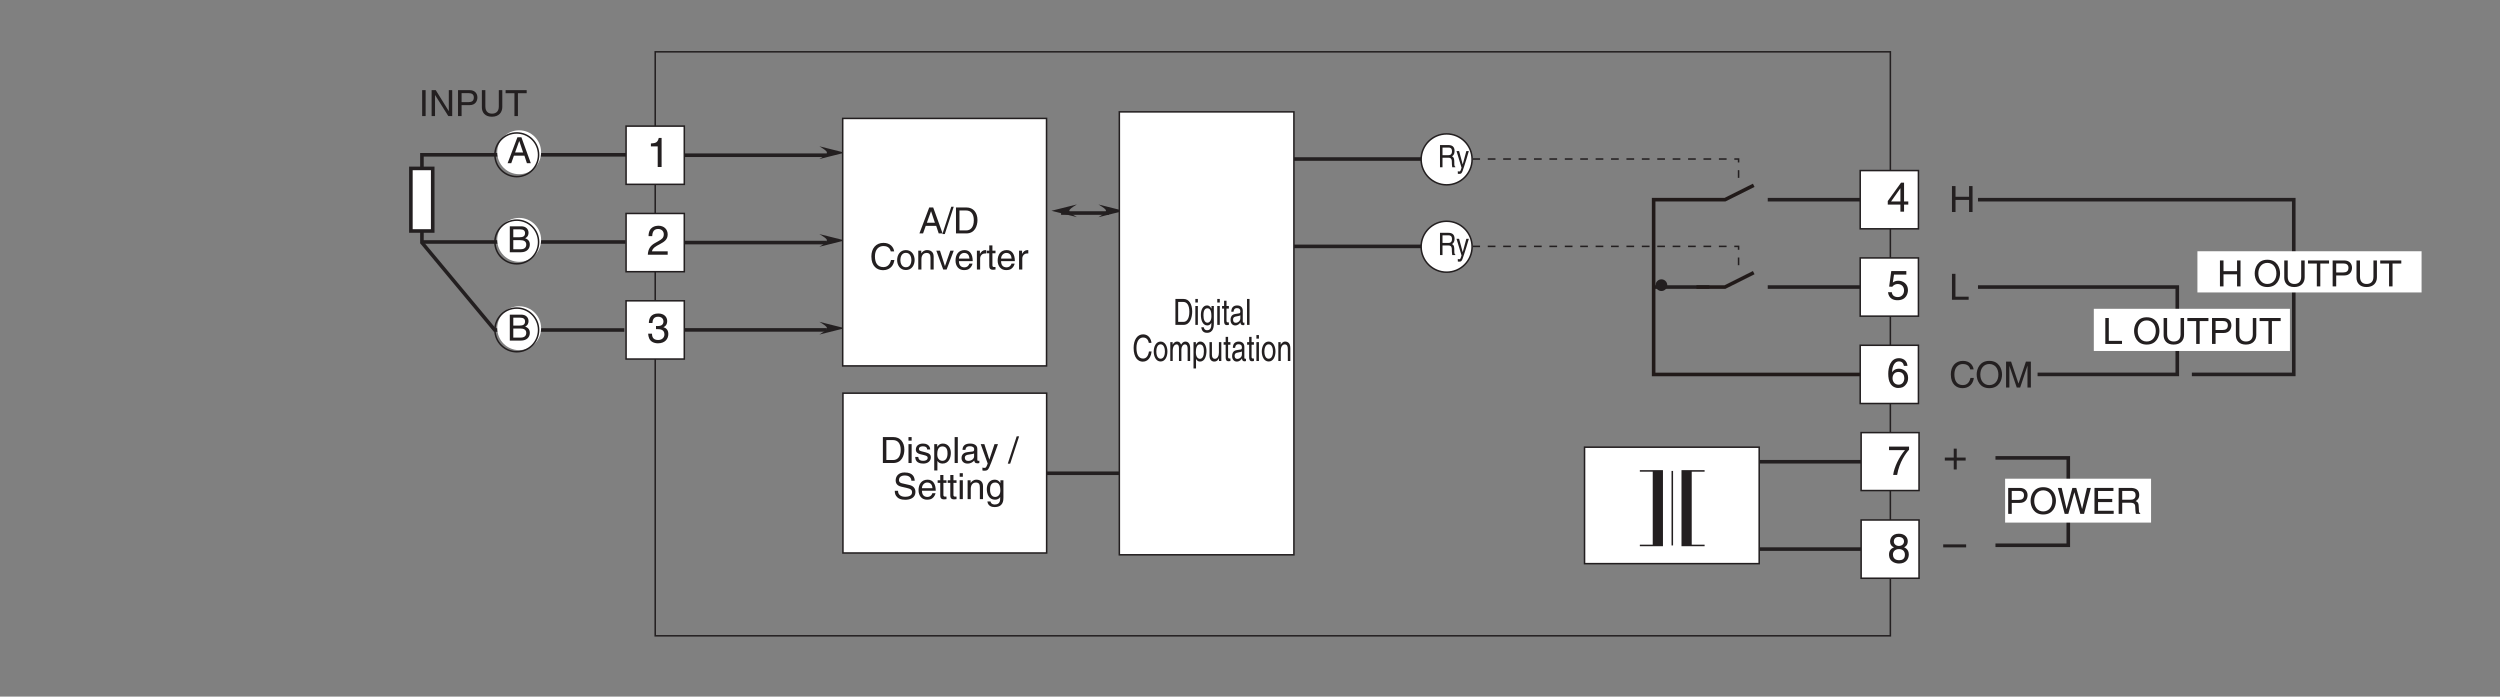 <?xml version="1.0" encoding="UTF-8"?>
<svg xmlns="http://www.w3.org/2000/svg" xmlns:xlink="http://www.w3.org/1999/xlink" width="481.89pt" height="134.28pt" viewBox="0 0 481.89 134.28" version="1.2">
<rect x="0" y="0" width="481.89" height="134.28" fill="#808080" stroke="none"/>
<defs>
<g>
<symbol overflow="visible" id="glyph0-0">
<path style="stroke:none;" d="M 0 0 L 3.484 0 L 3.484 -4.875 L 0 -4.875 Z M 1.734 -2.75 L 0.562 -4.531 L 2.922 -4.531 Z M 1.953 -2.438 L 3.141 -4.219 L 3.141 -0.656 Z M 0.562 -0.344 L 1.734 -2.125 L 2.922 -0.344 Z M 0.344 -4.219 L 1.531 -2.438 L 0.344 -0.656 Z M 0.344 -4.219 "/>
</symbol>
<symbol overflow="visible" id="glyph0-1">
<path style="stroke:none;" d="M 3.328 -1.453 L 3.812 0 L 4.562 0 L 2.75 -5 L 1.984 -5 L 0.094 0 L 0.797 0 L 1.312 -1.453 Z M 1.531 -2.062 L 2.328 -4.266 L 2.344 -4.266 L 3.078 -2.062 Z M 1.531 -2.062 "/>
</symbol>
<symbol overflow="visible" id="glyph0-2">
<path style="stroke:none;" d="M 2.062 -5.141 L 1.594 -5.141 L -0.125 0.125 L 0.344 0.125 Z M 2.062 -5.141 "/>
</symbol>
<symbol overflow="visible" id="glyph0-3">
<path style="stroke:none;" d="M 0.562 0 L 2.562 0 C 4.203 0 4.703 -1.453 4.703 -2.578 C 4.703 -4.016 3.891 -5 2.594 -5 L 0.562 -5 Z M 1.234 -4.422 L 2.5 -4.422 C 3.422 -4.422 4 -3.797 4 -2.531 C 4 -1.266 3.422 -0.578 2.547 -0.578 L 1.234 -0.578 Z M 1.234 -4.422 "/>
</symbol>
<symbol overflow="visible" id="glyph0-4">
<path style="stroke:none;" d="M 4.703 -3.5 C 4.594 -4.328 3.938 -5.141 2.641 -5.141 C 1.188 -5.141 0.312 -4.062 0.312 -2.531 C 0.312 -0.609 1.422 0.125 2.562 0.125 C 2.938 0.125 4.469 0.047 4.75 -1.844 L 4.094 -1.844 C 3.859 -0.672 3.094 -0.469 2.656 -0.469 C 1.422 -0.469 1 -1.375 1 -2.547 C 1 -3.875 1.734 -4.531 2.641 -4.531 C 3.125 -4.531 3.859 -4.375 4.047 -3.5 Z M 4.703 -3.5 "/>
</symbol>
<symbol overflow="visible" id="glyph0-5">
<path style="stroke:none;" d="M 0.25 -1.828 C 0.25 -0.891 0.781 0.094 1.938 0.094 C 3.094 0.094 3.625 -0.891 3.625 -1.828 C 3.625 -2.766 3.094 -3.75 1.938 -3.75 C 0.781 -3.75 0.25 -2.766 0.25 -1.828 Z M 0.875 -1.828 C 0.875 -2.312 1.062 -3.219 1.938 -3.219 C 2.812 -3.219 3 -2.312 3 -1.828 C 3 -1.344 2.812 -0.438 1.938 -0.438 C 1.062 -0.438 0.875 -1.344 0.875 -1.828 Z M 0.875 -1.828 "/>
</symbol>
<symbol overflow="visible" id="glyph0-6">
<path style="stroke:none;" d="M 3.422 -2.484 C 3.422 -3.516 2.703 -3.75 2.141 -3.75 C 1.516 -3.75 1.172 -3.328 1.047 -3.125 L 1.031 -3.125 L 1.031 -3.641 L 0.453 -3.641 L 0.453 0 L 1.062 0 L 1.062 -1.984 C 1.062 -2.969 1.672 -3.203 2.031 -3.203 C 2.625 -3.203 2.812 -2.875 2.812 -2.25 L 2.812 0 L 3.422 0 Z M 3.422 -2.484 "/>
</symbol>
<symbol overflow="visible" id="glyph0-7">
<path style="stroke:none;" d="M 1.734 -0.672 L 1.719 -0.672 L 0.766 -3.641 L 0.062 -3.641 L 1.391 0 L 2.047 0 L 3.422 -3.641 L 2.766 -3.641 Z M 1.734 -0.672 "/>
</symbol>
<symbol overflow="visible" id="glyph0-8">
<path style="stroke:none;" d="M 2.938 -1.141 C 2.906 -0.875 2.578 -0.422 2 -0.422 C 1.297 -0.422 0.938 -0.859 0.938 -1.625 L 3.594 -1.625 C 3.594 -2.906 3.078 -3.75 2.031 -3.75 C 0.828 -3.75 0.281 -2.844 0.281 -1.719 C 0.281 -0.672 0.891 0.109 1.906 0.109 C 2.5 0.109 2.734 -0.031 2.906 -0.141 C 3.359 -0.453 3.531 -0.969 3.547 -1.141 Z M 0.938 -2.109 C 0.938 -2.672 1.375 -3.203 1.938 -3.203 C 2.688 -3.203 2.922 -2.672 2.969 -2.109 Z M 0.938 -2.109 "/>
</symbol>
<symbol overflow="visible" id="glyph0-9">
<path style="stroke:none;" d="M 1.156 -2.125 C 1.156 -2.641 1.516 -3.094 2.078 -3.094 L 2.312 -3.094 L 2.312 -3.734 C 2.266 -3.75 2.234 -3.75 2.156 -3.75 C 1.688 -3.75 1.375 -3.469 1.125 -3.031 L 1.109 -3.031 L 1.109 -3.641 L 0.531 -3.641 L 0.531 0 L 1.156 0 Z M 1.156 -2.125 "/>
</symbol>
<symbol overflow="visible" id="glyph0-10">
<path style="stroke:none;" d="M 1.797 -3.141 L 1.797 -3.641 L 1.203 -3.641 L 1.203 -4.656 L 0.594 -4.656 L 0.594 -3.641 L 0.094 -3.641 L 0.094 -3.141 L 0.594 -3.141 L 0.594 -0.734 C 0.594 -0.297 0.719 0.047 1.328 0.047 C 1.391 0.047 1.562 0.016 1.797 0 L 1.797 -0.484 L 1.578 -0.484 C 1.453 -0.484 1.203 -0.484 1.203 -0.766 L 1.203 -3.141 Z M 1.797 -3.141 "/>
</symbol>
<symbol overflow="visible" id="glyph0-11">
<path style="stroke:none;" d="M 1.078 -3.641 L 0.469 -3.641 L 0.469 0 L 1.078 0 Z M 1.078 -4.312 L 1.078 -5 L 0.469 -5 L 0.469 -4.312 Z M 1.078 -4.312 "/>
</symbol>
<symbol overflow="visible" id="glyph0-12">
<path style="stroke:none;" d="M 3.109 -2.609 C 3.109 -2.781 3.031 -3.75 1.719 -3.75 C 1 -3.75 0.344 -3.391 0.344 -2.578 C 0.344 -2.078 0.672 -1.828 1.188 -1.703 L 1.891 -1.531 C 2.422 -1.391 2.625 -1.297 2.625 -1 C 2.625 -0.594 2.219 -0.422 1.781 -0.422 C 0.922 -0.422 0.844 -0.891 0.812 -1.172 L 0.219 -1.172 C 0.25 -0.734 0.344 0.109 1.797 0.109 C 2.609 0.109 3.234 -0.344 3.234 -1.094 C 3.234 -1.594 2.969 -1.875 2.203 -2.062 L 1.594 -2.219 C 1.125 -2.328 0.938 -2.406 0.938 -2.703 C 0.938 -3.156 1.469 -3.219 1.656 -3.219 C 2.438 -3.219 2.516 -2.844 2.516 -2.609 Z M 3.109 -2.609 "/>
</symbol>
<symbol overflow="visible" id="glyph0-13">
<path style="stroke:none;" d="M 0.984 -1.656 C 0.984 -2.25 1.094 -3.203 1.969 -3.203 C 2.922 -3.203 2.969 -2.297 2.969 -1.828 C 2.969 -1.031 2.656 -0.422 1.984 -0.422 C 1.594 -0.422 0.984 -0.688 0.984 -1.656 Z M 0.406 1.438 L 1.016 1.438 L 1.016 -0.391 L 1.031 -0.391 C 1.188 -0.125 1.516 0.109 2 0.109 C 3.234 0.109 3.609 -1.062 3.609 -1.938 C 3.609 -2.953 3.047 -3.75 2.078 -3.75 C 1.422 -3.75 1.141 -3.344 1 -3.125 L 0.984 -3.125 L 0.984 -3.641 L 0.406 -3.641 Z M 0.406 1.438 "/>
</symbol>
<symbol overflow="visible" id="glyph0-14">
<path style="stroke:none;" d="M 1.078 -5 L 0.469 -5 L 0.469 0 L 1.078 0 Z M 1.078 -5 "/>
</symbol>
<symbol overflow="visible" id="glyph0-15">
<path style="stroke:none;" d="M 1 -2.531 C 1.031 -2.812 1.141 -3.234 1.828 -3.234 C 2.406 -3.234 2.688 -3.031 2.688 -2.641 C 2.688 -2.281 2.516 -2.234 2.375 -2.219 L 1.359 -2.094 C 0.344 -1.969 0.25 -1.25 0.25 -0.953 C 0.25 -0.328 0.719 0.109 1.391 0.109 C 2.109 0.109 2.469 -0.234 2.703 -0.484 C 2.734 -0.203 2.812 0.062 3.359 0.062 C 3.5 0.062 3.594 0.031 3.688 0 L 3.688 -0.453 C 3.625 -0.438 3.547 -0.422 3.484 -0.422 C 3.359 -0.422 3.297 -0.484 3.297 -0.641 L 3.297 -2.734 C 3.297 -3.672 2.234 -3.75 1.938 -3.75 C 1.031 -3.75 0.453 -3.406 0.438 -2.531 Z M 2.672 -1.266 C 2.672 -0.781 2.125 -0.406 1.547 -0.406 C 1.094 -0.406 0.891 -0.641 0.891 -1.031 C 0.891 -1.5 1.359 -1.594 1.672 -1.625 C 2.422 -1.734 2.578 -1.781 2.672 -1.859 Z M 2.672 -1.266 "/>
</symbol>
<symbol overflow="visible" id="glyph0-16">
<path style="stroke:none;" d="M 1.75 -0.672 L 1.734 -0.672 L 0.781 -3.641 L 0.078 -3.641 L 1.422 0.094 C 1.141 0.844 1.094 0.938 0.781 0.938 C 0.609 0.938 0.484 0.906 0.406 0.875 L 0.406 1.438 C 0.516 1.469 0.578 1.484 0.672 1.484 C 1.453 1.484 1.516 1.406 2.094 -0.062 C 2.562 -1.266 2.984 -2.453 3.406 -3.641 L 2.734 -3.641 Z M 1.75 -0.672 "/>
</symbol>
<symbol overflow="visible" id="glyph0-17">
<path style="stroke:none;" d=""/>
</symbol>
<symbol overflow="visible" id="glyph0-18">
<path style="stroke:none;" d="M 4.188 -3.547 C 4.156 -4.094 3.984 -5.141 2.234 -5.141 C 1.016 -5.141 0.516 -4.375 0.516 -3.594 C 0.516 -2.719 1.25 -2.484 1.578 -2.406 L 2.594 -2.172 C 3.422 -1.984 3.672 -1.812 3.672 -1.297 C 3.672 -0.578 2.844 -0.453 2.359 -0.453 C 1.719 -0.453 0.969 -0.703 0.969 -1.609 L 0.344 -1.609 C 0.344 -1.156 0.422 -0.734 0.844 -0.344 C 1.078 -0.141 1.438 0.125 2.359 0.125 C 3.219 0.125 4.328 -0.188 4.328 -1.375 C 4.328 -2.172 3.828 -2.562 3.188 -2.719 L 1.75 -3.047 C 1.469 -3.109 1.156 -3.25 1.156 -3.672 C 1.156 -4.438 1.875 -4.562 2.312 -4.562 C 2.875 -4.562 3.516 -4.312 3.547 -3.547 Z M 4.188 -3.547 "/>
</symbol>
<symbol overflow="visible" id="glyph0-19">
<path style="stroke:none;" d="M 0.906 -1.828 C 0.906 -2.297 0.969 -3.203 1.906 -3.203 C 2.797 -3.203 2.891 -2.25 2.891 -1.656 C 2.891 -0.688 2.281 -0.422 1.891 -0.422 C 1.219 -0.422 0.906 -1.031 0.906 -1.828 Z M 3.484 -3.641 L 2.906 -3.641 L 2.906 -3.125 L 2.891 -3.125 C 2.734 -3.344 2.453 -3.75 1.797 -3.75 C 0.828 -3.75 0.281 -2.953 0.281 -1.938 C 0.281 -1.062 0.641 0.109 1.875 0.109 C 2.375 0.109 2.688 -0.125 2.844 -0.391 L 2.844 -0.406 L 2.859 -0.406 L 2.859 -0.266 C 2.859 0.172 2.891 1.031 1.828 1.031 C 1.672 1.031 1.109 1.031 1 0.453 L 0.391 0.453 C 0.516 1.422 1.359 1.531 1.781 1.531 C 3.469 1.531 3.484 0.219 3.484 -0.297 Z M 3.484 -3.641 "/>
</symbol>
<symbol overflow="visible" id="glyph0-20">
<path style="stroke:none;" d="M 1.281 -4.422 L 2.641 -4.422 C 3.203 -4.422 3.641 -4.219 3.641 -3.594 C 3.641 -2.906 3.219 -2.688 2.625 -2.688 L 1.281 -2.688 Z M 1.281 -2.109 L 2.844 -2.109 C 3.938 -2.109 4.328 -2.906 4.328 -3.594 C 4.328 -4.406 3.781 -5 2.844 -5 L 0.594 -5 L 0.594 0 L 1.281 0 Z M 1.281 -2.109 "/>
</symbol>
<symbol overflow="visible" id="glyph0-21">
<path style="stroke:none;" d="M 4.453 -2.5 C 4.453 -1.328 3.797 -0.469 2.703 -0.469 C 1.625 -0.469 0.969 -1.328 0.969 -2.5 C 0.969 -3.672 1.625 -4.531 2.703 -4.531 C 3.797 -4.531 4.453 -3.672 4.453 -2.5 Z M 5.156 -2.5 C 5.156 -3.578 4.578 -5.141 2.703 -5.141 C 0.844 -5.141 0.266 -3.578 0.266 -2.5 C 0.266 -1.422 0.844 0.125 2.703 0.125 C 4.578 0.125 5.156 -1.422 5.156 -2.5 Z M 5.156 -2.5 "/>
</symbol>
<symbol overflow="visible" id="glyph0-22">
<path style="stroke:none;" d="M 3.281 -4.141 L 3.297 -4.141 L 4.438 0 L 5.156 0 L 6.469 -5 L 5.719 -5 L 4.781 -0.938 L 3.656 -5 L 2.906 -5 L 1.797 -0.938 L 1.781 -0.938 L 0.844 -5 L 0.109 -5 L 1.422 0 L 2.125 0 Z M 3.281 -4.141 "/>
</symbol>
<symbol overflow="visible" id="glyph0-23">
<path style="stroke:none;" d="M 4.297 -0.594 L 1.281 -0.594 L 1.281 -2.266 L 4.016 -2.266 L 4.016 -2.875 L 1.281 -2.875 L 1.281 -4.406 L 4.25 -4.406 L 4.25 -5 L 0.594 -5 L 0.594 0 L 4.297 0 Z M 4.297 -0.594 "/>
</symbol>
<symbol overflow="visible" id="glyph0-24">
<path style="stroke:none;" d="M 1.297 -2.141 L 2.922 -2.141 C 3.734 -2.141 3.812 -1.672 3.812 -1.25 C 3.812 -1.062 3.844 -0.312 3.938 0 L 4.766 0 L 4.766 -0.109 C 4.562 -0.234 4.516 -0.328 4.516 -0.609 L 4.469 -1.516 C 4.453 -2.219 4.156 -2.344 3.875 -2.453 C 4.188 -2.641 4.578 -2.922 4.578 -3.656 C 4.578 -4.719 3.75 -5 2.922 -5 L 0.609 -5 L 0.609 0 L 1.297 0 Z M 1.297 -4.422 L 2.969 -4.422 C 3.312 -4.422 3.875 -4.359 3.875 -3.594 C 3.875 -2.844 3.359 -2.719 2.859 -2.719 L 1.297 -2.719 Z M 1.297 -4.422 "/>
</symbol>
<symbol overflow="visible" id="glyph0-25">
<path style="stroke:none;" d="M 3.828 -2.938 L 1.219 -2.938 L 1.219 -5 L 0.531 -5 L 0.531 0 L 1.219 0 L 1.219 -2.328 L 3.828 -2.328 L 3.828 0 L 4.5 0 L 4.5 -5 L 3.828 -5 Z M 3.828 -2.938 "/>
</symbol>
<symbol overflow="visible" id="glyph0-26">
<path style="stroke:none;" d="M 5.297 0 L 5.297 -5 L 4.344 -5 L 2.922 -0.781 L 2.906 -0.781 L 1.484 -5 L 0.516 -5 L 0.516 0 L 1.156 0 L 1.156 -2.953 C 1.156 -3.094 1.156 -3.734 1.156 -4.188 L 2.578 0 L 3.234 0 L 4.641 -4.203 L 4.656 -4.203 C 4.656 -3.734 4.641 -3.094 4.641 -2.953 L 4.641 0 Z M 5.297 0 "/>
</symbol>
<symbol overflow="visible" id="glyph0-27">
<path style="stroke:none;" d="M 1.203 -5 L 0.531 -5 L 0.531 0 L 3.75 0 L 3.75 -0.594 L 1.203 -0.594 Z M 1.203 -5 "/>
</symbol>
<symbol overflow="visible" id="glyph0-28">
<path style="stroke:none;" d="M 3.812 -5 L 3.812 -1.844 C 3.812 -0.75 3.109 -0.469 2.5 -0.469 C 1.891 -0.469 1.219 -0.766 1.219 -1.859 L 1.219 -5 L 0.547 -5 L 0.547 -1.672 C 0.547 -0.734 1.125 0.125 2.469 0.125 C 3.844 0.125 4.484 -0.734 4.484 -1.75 L 4.484 -5 Z M 3.812 -5 "/>
</symbol>
<symbol overflow="visible" id="glyph0-29">
<path style="stroke:none;" d="M 0.094 -4.406 L 1.797 -4.406 L 1.797 0 L 2.469 0 L 2.469 -4.406 L 4.156 -4.406 L 4.156 -5 L 0.094 -5 Z M 0.094 -4.406 "/>
</symbol>
<symbol overflow="visible" id="glyph0-30">
<path style="stroke:none;" d="M 1.188 -4.422 L 2.422 -4.422 C 3.172 -4.422 3.453 -4.156 3.453 -3.688 C 3.453 -3.078 3.062 -2.891 2.406 -2.891 L 1.188 -2.891 Z M 0.516 0 L 2.672 0 C 3.781 0 4.375 -0.672 4.375 -1.484 C 4.375 -2.328 3.797 -2.562 3.469 -2.703 C 4.016 -2.953 4.125 -3.422 4.125 -3.75 C 4.125 -4.422 3.656 -5 2.719 -5 L 0.516 -5 Z M 1.188 -2.328 L 2.516 -2.328 C 3.078 -2.328 3.688 -2.188 3.688 -1.484 C 3.688 -0.938 3.344 -0.578 2.641 -0.578 L 1.188 -0.578 Z M 1.188 -2.328 "/>
</symbol>
<symbol overflow="visible" id="glyph0-31">
<path style="stroke:none;" d="M 1.312 -5 L 0.641 -5 L 0.641 0 L 1.312 0 Z M 1.312 -5 "/>
</symbol>
<symbol overflow="visible" id="glyph0-32">
<path style="stroke:none;" d="M 3.844 -0.969 L 3.828 -0.969 L 1.328 -5 L 0.531 -5 L 0.531 0 L 1.188 0 L 1.188 -4.047 L 1.203 -4.047 L 3.75 0 L 4.5 0 L 4.5 -5 L 3.844 -5 Z M 3.844 -0.969 "/>
</symbol>
<symbol overflow="visible" id="glyph1-0">
<path style="stroke:none;" d="M 0 0 L 3.984 0 L 3.984 -5.562 L 0 -5.562 Z M 1.984 -3.141 L 0.641 -5.172 L 3.344 -5.172 Z M 2.234 -2.781 L 3.578 -4.812 L 3.578 -0.75 Z M 0.641 -0.391 L 1.984 -2.422 L 3.344 -0.391 Z M 0.391 -4.812 L 1.75 -2.781 L 0.391 -0.75 Z M 0.391 -4.812 "/>
</symbol>
<symbol overflow="visible" id="glyph1-1">
<path style="stroke:none;" d="M 0.297 -4.781 L 3.375 -4.781 C 2.297 -3.547 1.281 -1.531 1.094 0 L 1.859 0 C 2.266 -2.5 3.609 -4.281 4.156 -4.859 L 4.156 -5.469 L 0.297 -5.469 Z M 0.297 -4.781 "/>
</symbol>
<symbol overflow="visible" id="glyph1-2">
<path style="stroke:none;" d="M 3.906 -4.156 C 3.906 -4.797 3.422 -5.594 2.188 -5.594 C 0.844 -5.594 0.5 -4.641 0.5 -4.062 C 0.5 -3.531 0.766 -3.156 1.25 -2.969 C 0.656 -2.734 0.297 -2.297 0.297 -1.609 C 0.297 -1.344 0.297 -0.734 0.875 -0.281 C 1.312 0.078 1.906 0.156 2.219 0.156 C 3.547 0.156 4.109 -0.719 4.109 -1.609 C 4.109 -2.031 3.953 -2.656 3.203 -2.969 C 3.438 -3.109 3.906 -3.344 3.906 -4.156 Z M 2.203 -2.625 C 2.844 -2.625 3.359 -2.297 3.359 -1.531 C 3.359 -0.656 2.75 -0.484 2.25 -0.484 C 1.266 -0.484 1.047 -1.141 1.047 -1.594 C 1.047 -2.109 1.422 -2.625 2.203 -2.625 Z M 2.188 -3.234 C 1.688 -3.234 1.219 -3.562 1.219 -4.094 C 1.219 -4.453 1.406 -4.969 2.141 -4.969 C 2.969 -4.969 3.188 -4.469 3.188 -4.125 C 3.188 -3.625 2.797 -3.234 2.188 -3.234 Z M 2.188 -3.234 "/>
</symbol>
<symbol overflow="visible" id="glyph1-3">
<path style="stroke:none;" d="M 2.031 -2.297 L 0.312 -2.297 L 0.312 -1.719 L 2.031 -1.719 L 2.031 0 L 2.609 0 L 2.609 -1.719 L 4.328 -1.719 L 4.328 -2.297 L 2.609 -2.297 L 2.609 -4.016 L 2.031 -4.016 Z M 2.031 -2.297 "/>
</symbol>
<symbol overflow="visible" id="glyph1-4">
<path style="stroke:none;" d="M 4.422 -2.484 L 0 -2.484 L 0 -1.906 L 4.422 -1.906 Z M 4.422 -2.484 "/>
</symbol>
<symbol overflow="visible" id="glyph1-5">
<path style="stroke:none;" d="M 2.859 -5.594 L 2.312 -5.594 C 2.078 -4.672 1.703 -4.594 0.797 -4.531 L 0.797 -3.969 L 2.109 -3.969 L 2.109 0 L 2.859 0 Z M 2.859 -5.594 "/>
</symbol>
<symbol overflow="visible" id="glyph1-6">
<path style="stroke:none;" d="M 1.047 -3.594 C 1.078 -3.984 1.125 -4.969 2.172 -4.969 C 3 -4.969 3.281 -4.391 3.281 -3.953 C 3.281 -3.219 2.859 -2.984 2.266 -2.641 L 1.516 -2.219 C 0.766 -1.781 0.25 -1.156 0.203 0 L 4.031 0 L 4.031 -0.656 L 1 -0.656 C 1.031 -0.875 1.188 -1.312 1.953 -1.734 L 2.531 -2.047 C 3.375 -2.5 4.031 -2.922 4.031 -3.922 C 4.031 -4.969 3.25 -5.594 2.281 -5.594 C 1.672 -5.594 0.344 -5.406 0.344 -3.594 Z M 1.047 -3.594 "/>
</symbol>
<symbol overflow="visible" id="glyph1-7">
<path style="stroke:none;" d="M 1.781 -2.578 C 1.891 -2.578 2 -2.578 2.094 -2.578 C 2.578 -2.578 3.406 -2.5 3.406 -1.562 C 3.406 -0.922 2.906 -0.484 2.188 -0.484 C 1.141 -0.484 1.016 -1.188 1 -1.703 L 0.266 -1.703 C 0.312 -1.062 0.484 -0.422 1.109 -0.094 C 1.375 0.047 1.719 0.156 2.141 0.156 C 3.562 0.156 4.156 -0.734 4.156 -1.641 C 4.156 -2.391 3.766 -2.781 3.219 -2.953 L 3.219 -2.969 C 3.516 -3.062 3.938 -3.406 3.938 -4.125 C 3.938 -4.969 3.297 -5.594 2.219 -5.594 C 0.734 -5.594 0.406 -4.578 0.406 -3.766 L 1.094 -3.766 C 1.125 -4.156 1.188 -4.969 2.172 -4.969 C 3.016 -4.969 3.219 -4.406 3.219 -4.078 C 3.219 -3.375 2.688 -3.172 2.141 -3.172 C 2.031 -3.172 1.906 -3.172 1.781 -3.188 Z M 1.781 -2.578 "/>
</symbol>
<symbol overflow="visible" id="glyph1-8">
<path style="stroke:none;" d="M 4.156 -1.359 L 4.156 -1.969 L 3.344 -1.969 L 3.344 -5.594 L 2.766 -5.594 L 0.203 -2.047 L 0.203 -1.359 L 2.641 -1.359 L 2.641 0 L 3.344 0 L 3.344 -1.359 Z M 2.625 -4.5 L 2.641 -4.5 L 2.641 -1.969 L 0.844 -1.969 Z M 2.625 -4.5 "/>
</symbol>
<symbol overflow="visible" id="glyph1-9">
<path style="stroke:none;" d="M 1.406 -4.781 L 3.781 -4.781 L 3.781 -5.469 L 0.875 -5.469 L 0.469 -2.469 L 1.062 -2.438 C 1.328 -2.781 1.688 -2.969 2.094 -2.969 C 2.797 -2.969 3.344 -2.531 3.344 -1.734 C 3.344 -1.031 2.891 -0.453 2.156 -0.453 C 1.531 -0.453 1.047 -0.734 0.984 -1.391 L 0.25 -1.391 C 0.391 -0.141 1.328 0.156 2.062 0.156 C 3.812 0.156 4.094 -1.188 4.094 -1.812 C 4.094 -2.969 3.156 -3.609 2.25 -3.609 C 1.75 -3.609 1.406 -3.438 1.172 -3.25 Z M 1.406 -4.781 "/>
</symbol>
<symbol overflow="visible" id="glyph1-10">
<path style="stroke:none;" d="M 4 -4.109 C 3.922 -5.234 3.016 -5.594 2.375 -5.594 C 0.703 -5.594 0.297 -3.828 0.297 -2.594 C 0.297 -1.875 0.391 -1.188 0.734 -0.656 C 1.125 -0.047 1.734 0.156 2.172 0.156 C 2.953 0.156 3.297 -0.062 3.594 -0.391 C 3.969 -0.797 4.125 -1.219 4.125 -1.797 C 4.125 -3.125 3.047 -3.562 2.375 -3.562 C 1.609 -3.562 1.219 -3.188 1.047 -2.875 L 1.031 -2.891 C 1.031 -3.484 1.25 -4.969 2.359 -4.969 C 2.953 -4.969 3.234 -4.594 3.312 -4.109 Z M 1.125 -1.719 C 1.125 -2.375 1.5 -2.938 2.266 -2.938 C 3.141 -2.938 3.391 -2.25 3.391 -1.75 C 3.391 -1 2.969 -0.484 2.297 -0.484 C 1.484 -0.484 1.125 -1.125 1.125 -1.719 Z M 1.125 -1.719 "/>
</symbol>
<symbol overflow="visible" id="glyph2-0">
<path style="stroke:none;" d="M 0 0 L 2.484 0 L 2.484 -4.172 L 0 -4.172 Z M 1.234 -2.359 L 0.391 -3.875 L 2.078 -3.875 Z M 1.391 -2.094 L 2.234 -3.609 L 2.234 -0.562 Z M 0.391 -0.297 L 1.234 -1.828 L 2.078 -0.297 Z M 0.25 -3.609 L 1.094 -2.094 L 0.25 -0.562 Z M 0.25 -3.609 "/>
</symbol>
<symbol overflow="visible" id="glyph2-1">
<path style="stroke:none;" d="M 0.922 -1.844 L 2.078 -1.844 C 2.656 -1.844 2.719 -1.422 2.719 -1.078 C 2.719 -0.906 2.734 -0.266 2.797 0 L 3.391 0 L 3.391 -0.094 C 3.234 -0.203 3.219 -0.281 3.203 -0.531 L 3.188 -1.297 C 3.156 -1.891 2.953 -2 2.75 -2.109 C 2.984 -2.266 3.25 -2.5 3.25 -3.141 C 3.25 -4.047 2.672 -4.281 2.078 -4.281 L 0.438 -4.281 L 0.438 0 L 0.922 0 Z M 0.922 -3.797 L 2.109 -3.797 C 2.359 -3.797 2.75 -3.734 2.75 -3.078 C 2.75 -2.438 2.375 -2.328 2.031 -2.328 L 0.922 -2.328 Z M 0.922 -3.797 "/>
</symbol>
<symbol overflow="visible" id="glyph2-2">
<path style="stroke:none;" d="M 1.25 -0.578 L 1.234 -0.578 L 0.547 -3.125 L 0.047 -3.125 L 1.016 0.078 C 0.812 0.734 0.781 0.812 0.562 0.812 C 0.438 0.812 0.344 0.781 0.297 0.75 L 0.297 1.234 C 0.359 1.25 0.406 1.281 0.469 1.281 C 1.031 1.281 1.078 1.203 1.484 -0.062 C 1.828 -1.078 2.125 -2.094 2.422 -3.125 L 1.938 -3.125 Z M 1.25 -0.578 "/>
</symbol>
<symbol overflow="visible" id="glyph3-0">
<path style="stroke:none;" d="M 0 0 L 2.719 0 L 2.719 -4.875 L 0 -4.875 Z M 1.359 -2.75 L 0.438 -4.531 L 2.281 -4.531 Z M 1.516 -2.438 L 2.453 -4.219 L 2.453 -0.656 Z M 0.438 -0.344 L 1.359 -2.125 L 2.281 -0.344 Z M 0.266 -4.219 L 1.203 -2.438 L 0.266 -0.656 Z M 0.266 -4.219 "/>
</symbol>
<symbol overflow="visible" id="glyph3-1">
<path style="stroke:none;" d="M 0.438 0 L 2 0 C 3.281 0 3.672 -1.453 3.672 -2.578 C 3.672 -4.016 3.047 -5 2.016 -5 L 0.438 -5 Z M 0.969 -4.422 L 1.953 -4.422 C 2.672 -4.422 3.125 -3.797 3.125 -2.531 C 3.125 -1.266 2.672 -0.578 1.984 -0.578 L 0.969 -0.578 Z M 0.969 -4.422 "/>
</symbol>
<symbol overflow="visible" id="glyph3-2">
<path style="stroke:none;" d="M 0.844 -3.641 L 0.359 -3.641 L 0.359 0 L 0.844 0 Z M 0.844 -4.312 L 0.844 -5 L 0.359 -5 L 0.359 -4.312 Z M 0.844 -4.312 "/>
</symbol>
<symbol overflow="visible" id="glyph3-3">
<path style="stroke:none;" d="M 0.719 -1.828 C 0.719 -2.297 0.75 -3.203 1.484 -3.203 C 2.188 -3.203 2.25 -2.25 2.25 -1.656 C 2.25 -0.688 1.781 -0.422 1.484 -0.422 C 0.953 -0.422 0.719 -1.031 0.719 -1.828 Z M 2.719 -3.641 L 2.266 -3.641 L 2.266 -3.125 L 2.25 -3.125 C 2.141 -3.344 1.922 -3.75 1.406 -3.75 C 0.641 -3.75 0.219 -2.953 0.219 -1.938 C 0.219 -1.062 0.5 0.109 1.469 0.109 C 1.844 0.109 2.094 -0.125 2.219 -0.391 L 2.219 -0.406 L 2.234 -0.406 L 2.234 -0.266 C 2.234 0.172 2.25 1.031 1.422 1.031 C 1.312 1.031 0.875 1.031 0.781 0.453 L 0.297 0.453 C 0.391 1.422 1.062 1.531 1.391 1.531 C 2.703 1.531 2.719 0.219 2.719 -0.297 Z M 2.719 -3.641 "/>
</symbol>
<symbol overflow="visible" id="glyph3-4">
<path style="stroke:none;" d="M 1.391 -3.141 L 1.391 -3.641 L 0.938 -3.641 L 0.938 -4.656 L 0.469 -4.656 L 0.469 -3.641 L 0.078 -3.641 L 0.078 -3.141 L 0.469 -3.141 L 0.469 -0.734 C 0.469 -0.297 0.562 0.047 1.031 0.047 C 1.094 0.047 1.219 0.016 1.391 0 L 1.391 -0.484 L 1.234 -0.484 C 1.125 -0.484 0.938 -0.484 0.938 -0.766 L 0.938 -3.141 Z M 1.391 -3.141 "/>
</symbol>
<symbol overflow="visible" id="glyph3-5">
<path style="stroke:none;" d="M 0.781 -2.531 C 0.812 -2.812 0.891 -3.234 1.438 -3.234 C 1.875 -3.234 2.094 -3.031 2.094 -2.641 C 2.094 -2.281 1.969 -2.234 1.844 -2.219 L 1.062 -2.094 C 0.266 -1.969 0.203 -1.25 0.203 -0.953 C 0.203 -0.328 0.562 0.109 1.094 0.109 C 1.641 0.109 1.938 -0.234 2.109 -0.484 C 2.125 -0.203 2.203 0.062 2.625 0.062 C 2.734 0.062 2.797 0.031 2.875 0 L 2.875 -0.453 C 2.828 -0.438 2.766 -0.422 2.719 -0.422 C 2.625 -0.422 2.562 -0.484 2.562 -0.641 L 2.562 -2.734 C 2.562 -3.672 1.734 -3.75 1.516 -3.75 C 0.812 -3.75 0.359 -3.406 0.344 -2.531 Z M 2.094 -1.266 C 2.094 -0.781 1.656 -0.406 1.203 -0.406 C 0.844 -0.406 0.688 -0.641 0.688 -1.031 C 0.688 -1.5 1.062 -1.594 1.297 -1.625 C 1.891 -1.734 2.016 -1.781 2.094 -1.859 Z M 2.094 -1.266 "/>
</symbol>
<symbol overflow="visible" id="glyph3-6">
<path style="stroke:none;" d="M 0.844 -5 L 0.359 -5 L 0.359 0 L 0.844 0 Z M 0.844 -5 "/>
</symbol>
<symbol overflow="visible" id="glyph3-7">
<path style="stroke:none;" d="M 3.672 -3.5 C 3.594 -4.328 3.062 -5.141 2.062 -5.141 C 0.922 -5.141 0.234 -4.062 0.234 -2.531 C 0.234 -0.609 1.109 0.125 2 0.125 C 2.297 0.125 3.484 0.047 3.703 -1.844 L 3.188 -1.844 C 3.016 -0.672 2.422 -0.469 2.078 -0.469 C 1.109 -0.469 0.781 -1.375 0.781 -2.547 C 0.781 -3.875 1.359 -4.531 2.062 -4.531 C 2.438 -4.531 3 -4.375 3.156 -3.5 Z M 3.672 -3.5 "/>
</symbol>
<symbol overflow="visible" id="glyph3-8">
<path style="stroke:none;" d="M 0.188 -1.828 C 0.188 -0.891 0.609 0.094 1.516 0.094 C 2.422 0.094 2.828 -0.891 2.828 -1.828 C 2.828 -2.766 2.422 -3.75 1.516 -3.75 C 0.609 -3.75 0.188 -2.766 0.188 -1.828 Z M 0.688 -1.828 C 0.688 -2.312 0.828 -3.219 1.516 -3.219 C 2.203 -3.219 2.344 -2.312 2.344 -1.828 C 2.344 -1.344 2.203 -0.438 1.516 -0.438 C 0.828 -0.438 0.688 -1.344 0.688 -1.828 Z M 0.688 -1.828 "/>
</symbol>
<symbol overflow="visible" id="glyph3-9">
<path style="stroke:none;" d="M 0.359 0 L 0.828 0 L 0.828 -1.984 C 0.828 -2.969 1.312 -3.203 1.578 -3.203 C 1.938 -3.203 2.031 -2.828 2.031 -2.516 L 2.031 0 L 2.5 0 L 2.5 -2.219 C 2.5 -2.703 2.766 -3.203 3.172 -3.203 C 3.578 -3.203 3.703 -2.859 3.703 -2.359 L 3.703 0 L 4.188 0 L 4.188 -2.516 C 4.188 -3.547 3.609 -3.75 3.297 -3.75 C 2.859 -3.75 2.672 -3.5 2.438 -3.156 C 2.344 -3.359 2.188 -3.75 1.672 -3.75 C 1.156 -3.75 0.922 -3.328 0.812 -3.125 L 0.812 -3.641 L 0.359 -3.641 Z M 0.359 0 "/>
</symbol>
<symbol overflow="visible" id="glyph3-10">
<path style="stroke:none;" d="M 0.766 -1.656 C 0.766 -2.25 0.844 -3.203 1.531 -3.203 C 2.281 -3.203 2.312 -2.297 2.312 -1.828 C 2.312 -1.031 2.078 -0.422 1.547 -0.422 C 1.25 -0.422 0.766 -0.688 0.766 -1.656 Z M 0.312 1.438 L 0.797 1.438 L 0.797 -0.391 L 0.812 -0.391 C 0.938 -0.125 1.188 0.109 1.562 0.109 C 2.531 0.109 2.812 -1.062 2.812 -1.938 C 2.812 -2.953 2.375 -3.75 1.625 -3.75 C 1.109 -3.75 0.891 -3.344 0.781 -3.125 L 0.766 -3.125 L 0.766 -3.641 L 0.312 -3.641 Z M 0.312 1.438 "/>
</symbol>
<symbol overflow="visible" id="glyph3-11">
<path style="stroke:none;" d="M 2.656 0 L 2.656 -3.641 L 2.188 -3.641 L 2.188 -1.641 C 2.188 -1.109 2 -0.422 1.391 -0.422 C 1.094 -0.422 0.844 -0.625 0.844 -1.219 L 0.844 -3.641 L 0.375 -3.641 L 0.375 -1.031 C 0.375 -0.156 0.875 0.109 1.297 0.109 C 1.75 0.109 2 -0.125 2.203 -0.547 L 2.203 0 Z M 2.656 0 "/>
</symbol>
<symbol overflow="visible" id="glyph3-12">
<path style="stroke:none;" d="M 2.672 -2.484 C 2.672 -3.516 2.109 -3.75 1.672 -3.75 C 1.188 -3.75 0.922 -3.328 0.812 -3.125 L 0.812 -3.641 L 0.359 -3.641 L 0.359 0 L 0.828 0 L 0.828 -1.984 C 0.828 -2.969 1.312 -3.203 1.578 -3.203 C 2.047 -3.203 2.188 -2.875 2.188 -2.25 L 2.188 0 L 2.672 0 Z M 2.672 -2.484 "/>
</symbol>
</g>
</defs>
<g id="surface1">
<path style="fill:none;stroke-width:7;stroke-linecap:butt;stroke-linejoin:miter;stroke:rgb(13.73%,12.16%,12.549%);stroke-opacity:1;stroke-miterlimit:4;" d="M 1319.932 1046.925 L 1597.427 1046.925 " transform="matrix(0.099,0,0,-0.099,1.23,133.564)"/>
<path style=" stroke:none;fill-rule:nonzero;fill:rgb(13.73%,12.16%,12.549%);fill-opacity:1;" d="M 157.934 28.199 L 162.84 29.43 L 157.934 30.656 C 159.898 29.43 159.848 29.375 157.934 28.199 "/>
<path style="fill:none;stroke-width:7;stroke-linecap:butt;stroke-linejoin:miter;stroke:rgb(13.73%,12.16%,12.549%);stroke-opacity:1;stroke-miterlimit:4;" d="M 1319.932 876.838 L 1597.427 876.838 " transform="matrix(0.099,0,0,-0.099,1.23,133.564)"/>
<path style=" stroke:none;fill-rule:nonzero;fill:rgb(13.73%,12.16%,12.549%);fill-opacity:1;" d="M 157.934 45.117 L 162.84 46.344 L 157.934 47.57 C 159.898 46.344 159.848 46.289 157.934 45.117 "/>
<path style="fill:none;stroke-width:7;stroke-linecap:butt;stroke-linejoin:miter;stroke:rgb(13.73%,12.16%,12.549%);stroke-opacity:1;stroke-miterlimit:4;" d="M 1319.932 706.791 L 1597.427 706.791 " transform="matrix(0.099,0,0,-0.099,1.23,133.564)"/>
<path style=" stroke:none;fill-rule:nonzero;fill:rgb(13.73%,12.16%,12.549%);fill-opacity:1;" d="M 157.934 62.031 L 162.84 63.262 L 157.934 64.488 C 159.898 63.262 159.848 63.207 157.934 62.031 "/>
<path style="fill-rule:nonzero;fill:rgb(100%,100%,100%);fill-opacity:1;stroke-width:3;stroke-linecap:butt;stroke-linejoin:miter;stroke:rgb(13.73%,12.16%,12.549%);stroke-opacity:1;stroke-miterlimit:4;" d="M 1628.334 636.69 L 2025.217 636.69 L 2025.217 1118.557 L 1628.334 1118.557 Z M 1628.334 636.69 " transform="matrix(0.099,0,0,-0.099,1.23,133.564)"/>
<g style="fill:rgb(13.73%,12.16%,12.549%);fill-opacity:1;">
  <use xlink:href="#glyph0-1" x="177.129" y="44.993"/>
  <use xlink:href="#glyph0-2" x="181.773" y="44.993"/>
  <use xlink:href="#glyph0-3" x="183.709" y="44.993"/>
</g>
<g style="fill:rgb(13.73%,12.16%,12.549%);fill-opacity:1;">
  <use xlink:href="#glyph0-4" x="167.65" y="51.955"/>
  <use xlink:href="#glyph0-5" x="172.677" y="51.955"/>
  <use xlink:href="#glyph0-6" x="176.548" y="51.955"/>
  <use xlink:href="#glyph0-7" x="180.419" y="51.955"/>
  <use xlink:href="#glyph0-8" x="183.901" y="51.955"/>
  <use xlink:href="#glyph0-9" x="187.772" y="51.955"/>
  <use xlink:href="#glyph0-10" x="190.091" y="51.955"/>
  <use xlink:href="#glyph0-8" x="192.026" y="51.955"/>
  <use xlink:href="#glyph0-9" x="195.897" y="51.955"/>
</g>
<path style="fill-rule:nonzero;fill:rgb(100%,100%,100%);fill-opacity:1;stroke-width:3;stroke-linecap:butt;stroke-linejoin:miter;stroke:rgb(13.73%,12.16%,12.549%);stroke-opacity:1;stroke-miterlimit:4;" d="M 1628.806 272.443 L 2025.413 272.443 L 2025.413 583.634 L 1628.806 583.634 Z M 1628.806 272.443 " transform="matrix(0.099,0,0,-0.099,1.23,133.564)"/>
<g style="fill:rgb(13.73%,12.16%,12.549%);fill-opacity:1;">
  <use xlink:href="#glyph0-3" x="169.618" y="89.249"/>
  <use xlink:href="#glyph0-11" x="174.645" y="89.249"/>
  <use xlink:href="#glyph0-12" x="176.191" y="89.249"/>
  <use xlink:href="#glyph0-13" x="179.673" y="89.249"/>
  <use xlink:href="#glyph0-14" x="183.544" y="89.249"/>
  <use xlink:href="#glyph0-15" x="185.089" y="89.249"/>
  <use xlink:href="#glyph0-16" x="188.961" y="89.249"/>
  <use xlink:href="#glyph0-17" x="192.442" y="89.249"/>
  <use xlink:href="#glyph0-2" x="194.378" y="89.249"/>
</g>
<g style="fill:rgb(13.73%,12.16%,12.549%);fill-opacity:1;">
  <use xlink:href="#glyph0-18" x="172.129" y="96.211"/>
  <use xlink:href="#glyph0-8" x="176.773" y="96.211"/>
  <use xlink:href="#glyph0-10" x="180.644" y="96.211"/>
  <use xlink:href="#glyph0-10" x="182.58" y="96.211"/>
  <use xlink:href="#glyph0-11" x="184.515" y="96.211"/>
  <use xlink:href="#glyph0-6" x="186.061" y="96.211"/>
  <use xlink:href="#glyph0-19" x="189.932" y="96.211"/>
</g>
<path style=" stroke:none;fill-rule:nonzero;fill:rgb(13.73%,12.16%,12.549%);fill-opacity:1;" d="M 211.727 39.414 L 216.637 40.645 L 211.727 41.871 C 213.695 40.645 213.641 40.59 211.727 39.414 "/>
<path style=" stroke:none;fill-rule:nonzero;fill:rgb(13.73%,12.16%,12.549%);fill-opacity:1;" d="M 207.578 41.855 L 202.672 40.629 L 207.578 39.402 C 205.609 40.629 205.664 40.684 207.578 41.855 "/>
<path style="fill:none;stroke-width:7;stroke-linecap:butt;stroke-linejoin:miter;stroke:rgb(13.73%,12.16%,12.549%);stroke-opacity:1;stroke-miterlimit:4;" d="M 2146.606 934.332 L 2053.532 934.332 " transform="matrix(0.099,0,0,-0.099,1.23,133.564)"/>
<path style="fill:none;stroke-width:7;stroke-linecap:butt;stroke-linejoin:miter;stroke:rgb(13.73%,12.16%,12.549%);stroke-opacity:1;stroke-miterlimit:4;" d="M 2025.413 427.685 L 2166.91 427.685 " transform="matrix(0.099,0,0,-0.099,1.23,133.564)"/>
<path style="fill:none;stroke-width:7;stroke-linecap:butt;stroke-linejoin:miter;stroke:rgb(13.73%,12.16%,12.549%);stroke-opacity:1;stroke-miterlimit:4;" d="M 3412.773 450.109 L 3615.927 450.109 " transform="matrix(0.099,0,0,-0.099,1.23,133.564)"/>
<path style="fill:none;stroke-width:7;stroke-linecap:butt;stroke-linejoin:miter;stroke:rgb(13.73%,12.16%,12.549%);stroke-opacity:1;stroke-miterlimit:4;" d="M 3412.773 280.022 L 3615.927 280.022 " transform="matrix(0.099,0,0,-0.099,1.23,133.564)"/>
<path style="fill:none;stroke-width:3;stroke-linecap:butt;stroke-linejoin:miter;stroke:rgb(13.73%,12.16%,12.549%);stroke-opacity:1;stroke-miterlimit:4;" d="M 1263.301 111.192 L 3668.159 111.192 L 3668.159 1248.233 L 1263.301 1248.233 Z M 1263.301 111.192 " transform="matrix(0.099,0,0,-0.099,1.23,133.564)"/>
<path style="fill-rule:nonzero;fill:rgb(100%,100%,100%);fill-opacity:1;stroke-width:3;stroke-linecap:butt;stroke-linejoin:miter;stroke:rgb(13.73%,12.16%,12.549%);stroke-opacity:1;stroke-miterlimit:4;" d="M 3611.254 394.029 L 3724.003 394.029 L 3724.003 506.818 L 3611.254 506.818 Z M 3611.254 394.029 " transform="matrix(0.099,0,0,-0.099,1.23,133.564)"/>
<g style="fill:rgb(13.73%,12.16%,12.549%);fill-opacity:1;">
  <use xlink:href="#glyph1-1" x="363.825" y="91.549"/>
</g>
<path style="fill-rule:nonzero;fill:rgb(100%,100%,100%);fill-opacity:1;stroke-width:3;stroke-linecap:butt;stroke-linejoin:miter;stroke:rgb(13.73%,12.16%,12.549%);stroke-opacity:1;stroke-miterlimit:4;" d="M 3611.254 223.275 L 3724.003 223.275 L 3724.003 336.692 L 3611.254 336.692 Z M 3611.254 223.275 " transform="matrix(0.099,0,0,-0.099,1.23,133.564)"/>
<g style="fill:rgb(13.73%,12.16%,12.549%);fill-opacity:1;">
  <use xlink:href="#glyph1-2" x="363.825" y="108.468"/>
</g>
<path style="fill:none;stroke-width:7;stroke-linecap:butt;stroke-linejoin:miter;stroke:rgb(13.73%,12.16%,12.549%);stroke-opacity:1;stroke-miterlimit:4;" d="M 3872.805 287.484 L 4014.576 287.484 L 4014.576 457.61 L 3872.805 457.61 " transform="matrix(0.099,0,0,-0.099,1.23,133.564)"/>
<g style="fill:rgb(13.73%,12.16%,12.549%);fill-opacity:1;">
  <use xlink:href="#glyph1-3" x="374.563" y="90.495"/>
</g>
<g style="fill:rgb(13.73%,12.16%,12.549%);fill-opacity:1;">
  <use xlink:href="#glyph1-4" x="374.563" y="107.416"/>
</g>
<path style=" stroke:none;fill-rule:nonzero;fill:rgb(100%,100%,100%);fill-opacity:1;" d="M 386.496 100.734 L 414.629 100.734 L 414.629 92.273 L 386.496 92.273 Z M 386.496 100.734 "/>
<g style="fill:rgb(13.73%,12.16%,12.549%);fill-opacity:1;">
  <use xlink:href="#glyph0-20" x="386.496" y="99.047"/>
  <use xlink:href="#glyph0-21" x="391.14" y="99.047"/>
  <use xlink:href="#glyph0-22" x="396.557" y="99.047"/>
  <use xlink:href="#glyph0-23" x="403.129" y="99.047"/>
  <use xlink:href="#glyph0-24" x="407.773" y="99.047"/>
</g>
<path style="fill-rule:nonzero;fill:rgb(100%,100%,100%);fill-opacity:1;stroke-width:3;stroke-linecap:butt;stroke-linejoin:miter;stroke:rgb(13.73%,12.16%,12.549%);stroke-opacity:1;stroke-miterlimit:4;" d="M 1206.553 990.216 L 1319.932 990.216 L 1319.932 1103.595 L 1206.553 1103.595 Z M 1206.553 990.216 " transform="matrix(0.099,0,0,-0.099,1.23,133.564)"/>
<g style="fill:rgb(13.73%,12.16%,12.549%);fill-opacity:1;">
  <use xlink:href="#glyph1-5" x="124.668" y="32.186"/>
</g>
<path style="fill-rule:nonzero;fill:rgb(100%,100%,100%);fill-opacity:1;stroke-width:3;stroke-linecap:butt;stroke-linejoin:miter;stroke:rgb(13.73%,12.16%,12.549%);stroke-opacity:1;stroke-miterlimit:4;" d="M 1206.553 820.13 L 1319.932 820.13 L 1319.932 933.508 L 1206.553 933.508 Z M 1206.553 820.13 " transform="matrix(0.099,0,0,-0.099,1.23,133.564)"/>
<g style="fill:rgb(13.73%,12.16%,12.549%);fill-opacity:1;">
  <use xlink:href="#glyph1-6" x="124.668" y="49.105"/>
</g>
<path style="fill-rule:nonzero;fill:rgb(100%,100%,100%);fill-opacity:1;stroke-width:3;stroke-linecap:butt;stroke-linejoin:miter;stroke:rgb(13.73%,12.16%,12.549%);stroke-opacity:1;stroke-miterlimit:4;" d="M 1206.553 650.082 L 1319.932 650.082 L 1319.932 763.46 L 1206.553 763.46 Z M 1206.553 650.082 " transform="matrix(0.099,0,0,-0.099,1.23,133.564)"/>
<g style="fill:rgb(13.73%,12.16%,12.549%);fill-opacity:1;">
  <use xlink:href="#glyph1-7" x="124.668" y="66.021"/>
</g>
<path style="fill:none;stroke-width:7;stroke-linecap:butt;stroke-linejoin:miter;stroke:rgb(13.73%,12.16%,12.549%);stroke-opacity:1;stroke-miterlimit:4;" d="M 3429.424 960.33 L 3609.211 960.33 " transform="matrix(0.099,0,0,-0.099,1.23,133.564)"/>
<path style="fill:none;stroke-width:7;stroke-linecap:butt;stroke-linejoin:miter;stroke:rgb(13.73%,12.16%,12.549%);stroke-opacity:1;stroke-miterlimit:4;" d="M 3429.424 790.244 L 3609.211 790.244 " transform="matrix(0.099,0,0,-0.099,1.23,133.564)"/>
<path style="fill-rule:nonzero;fill:rgb(100%,100%,100%);fill-opacity:1;stroke-width:3;stroke-linecap:butt;stroke-linejoin:miter;stroke:rgb(13.73%,12.16%,12.549%);stroke-opacity:1;stroke-miterlimit:4;" d="M 3609.447 903.622 L 3722.825 903.622 L 3722.825 1017.039 L 3609.447 1017.039 Z M 3609.447 903.622 " transform="matrix(0.099,0,0,-0.099,1.23,133.564)"/>
<g style="fill:rgb(13.73%,12.16%,12.549%);fill-opacity:1;">
  <use xlink:href="#glyph1-8" x="363.675" y="40.8"/>
</g>
<path style="fill-rule:nonzero;fill:rgb(100%,100%,100%);fill-opacity:1;stroke-width:3;stroke-linecap:butt;stroke-linejoin:miter;stroke:rgb(13.73%,12.16%,12.549%);stroke-opacity:1;stroke-miterlimit:4;" d="M 3609.447 733.574 L 3722.825 733.574 L 3722.825 846.952 L 3609.447 846.952 Z M 3609.447 733.574 " transform="matrix(0.099,0,0,-0.099,1.23,133.564)"/>
<g style="fill:rgb(13.73%,12.16%,12.549%);fill-opacity:1;">
  <use xlink:href="#glyph1-9" x="363.675" y="57.716"/>
</g>
<path style="fill-rule:nonzero;fill:rgb(100%,100%,100%);fill-opacity:1;stroke-width:3;stroke-linecap:butt;stroke-linejoin:miter;stroke:rgb(13.73%,12.16%,12.549%);stroke-opacity:1;stroke-miterlimit:4;" d="M 3609.447 563.487 L 3722.825 563.487 L 3722.825 676.866 L 3609.447 676.866 Z M 3609.447 563.487 " transform="matrix(0.099,0,0,-0.099,1.23,133.564)"/>
<g style="fill:rgb(13.73%,12.16%,12.549%);fill-opacity:1;">
  <use xlink:href="#glyph1-10" x="363.675" y="74.633"/>
</g>
<path style="fill:none;stroke-width:3;stroke-linecap:butt;stroke-linejoin:miter;stroke:rgb(13.73%,12.16%,12.549%);stroke-opacity:1;stroke-dasharray:15,15;stroke-miterlimit:4;" d="M 3372.637 1002.823 L 3372.637 1039.503 L 2855.465 1039.503 " transform="matrix(0.099,0,0,-0.099,1.23,133.564)"/>
<path style="fill:none;stroke-width:7;stroke-linecap:butt;stroke-linejoin:miter;stroke:rgb(13.73%,12.16%,12.549%);stroke-opacity:1;stroke-miterlimit:4;" d="M 2754.575 1039.503 L 2506.848 1039.503 " transform="matrix(0.099,0,0,-0.099,1.23,133.564)"/>
<path style="fill-rule:nonzero;fill:rgb(100%,100%,100%);fill-opacity:1;stroke-width:3;stroke-linecap:butt;stroke-linejoin:miter;stroke:rgb(13.73%,12.16%,12.549%);stroke-opacity:1;stroke-miterlimit:4;" d="M 2853.815 1038.835 C 2853.815 1066.208 2831.588 1088.436 2804.215 1088.436 C 2776.842 1088.436 2754.575 1066.208 2754.575 1038.835 C 2754.575 1011.423 2776.842 989.235 2804.215 989.235 C 2831.588 989.235 2853.815 1011.423 2853.815 1038.835 " transform="matrix(0.099,0,0,-0.099,1.23,133.564)"/>
<g style="fill:rgb(13.73%,12.16%,12.549%);fill-opacity:1;">
  <use xlink:href="#glyph2-1" x="277.129" y="32.244"/>
  <use xlink:href="#glyph2-2" x="280.705" y="32.244"/>
</g>
<path style="fill:none;stroke-width:3;stroke-linecap:butt;stroke-linejoin:miter;stroke:rgb(13.73%,12.16%,12.549%);stroke-opacity:1;stroke-dasharray:15,15;stroke-miterlimit:4;" d="M 3372.637 832.775 L 3372.637 869.416 L 2855.465 869.416 " transform="matrix(0.099,0,0,-0.099,1.23,133.564)"/>
<path style="fill:none;stroke-width:7;stroke-linecap:butt;stroke-linejoin:miter;stroke:rgb(13.73%,12.16%,12.549%);stroke-opacity:1;stroke-miterlimit:4;" d="M 2754.575 869.416 L 2506.848 869.416 " transform="matrix(0.099,0,0,-0.099,1.23,133.564)"/>
<path style="fill-rule:nonzero;fill:rgb(100%,100%,100%);fill-opacity:1;stroke-width:3;stroke-linecap:butt;stroke-linejoin:miter;stroke:rgb(13.73%,12.16%,12.549%);stroke-opacity:1;stroke-miterlimit:4;" d="M 2853.815 868.748 C 2853.815 896.16 2831.588 918.349 2804.215 918.349 C 2776.842 918.349 2754.575 896.16 2754.575 868.748 C 2754.575 841.376 2776.842 819.148 2804.215 819.148 C 2831.588 819.148 2853.815 841.376 2853.815 868.748 " transform="matrix(0.099,0,0,-0.099,1.23,133.564)"/>
<g style="fill:rgb(13.73%,12.16%,12.549%);fill-opacity:1;">
  <use xlink:href="#glyph2-1" x="277.129" y="49.16"/>
  <use xlink:href="#glyph2-2" x="280.705" y="49.16"/>
</g>
<path style=" stroke:none;fill-rule:nonzero;fill:rgb(13.73%,12.16%,12.549%);fill-opacity:1;" d="M 320.25 56.098 C 320.871 56.098 321.375 55.59 321.375 54.969 C 321.375 54.344 320.871 53.84 320.25 53.84 C 319.629 53.84 319.121 54.344 319.121 54.969 C 319.121 55.59 319.629 56.098 320.25 56.098 "/>
<g style="fill:rgb(13.73%,12.16%,12.549%);fill-opacity:1;">
  <use xlink:href="#glyph0-25" x="375.721" y="40.866"/>
</g>
<g style="fill:rgb(13.73%,12.16%,12.549%);fill-opacity:1;">
  <use xlink:href="#glyph0-4" x="375.721" y="74.699"/>
  <use xlink:href="#glyph0-21" x="380.748" y="74.699"/>
  <use xlink:href="#glyph0-26" x="386.165" y="74.699"/>
</g>
<g style="fill:rgb(13.73%,12.16%,12.549%);fill-opacity:1;">
  <use xlink:href="#glyph0-27" x="375.721" y="57.782"/>
</g>
<path style="fill:none;stroke-width:7;stroke-linecap:butt;stroke-linejoin:miter;stroke:rgb(13.73%,12.16%,12.549%);stroke-opacity:1;stroke-miterlimit:4;" d="M 3954.805 620.157 L 4226.802 620.157 L 4226.802 790.244 L 3838.795 790.244 " transform="matrix(0.099,0,0,-0.099,1.23,133.564)"/>
<path style="fill:none;stroke-width:7;stroke-linecap:butt;stroke-linejoin:miter;stroke:rgb(13.73%,12.16%,12.549%);stroke-opacity:1;stroke-miterlimit:4;" d="M 4255.196 620.157 L 4453.598 620.157 L 4453.598 960.33 L 3838.795 960.33 " transform="matrix(0.099,0,0,-0.099,1.23,133.564)"/>
<path style=" stroke:none;fill-rule:nonzero;fill:rgb(100%,100%,100%);fill-opacity:1;" d="M 403.594 67.652 L 441.395 67.652 L 441.395 59.523 L 403.594 59.523 Z M 403.594 67.652 "/>
<g style="fill:rgb(13.73%,12.16%,12.549%);fill-opacity:1;">
  <use xlink:href="#glyph0-27" x="405.281" y="66.297"/>
  <use xlink:href="#glyph0-17" x="409.152" y="66.297"/>
  <use xlink:href="#glyph0-21" x="411.088" y="66.297"/>
  <use xlink:href="#glyph0-28" x="416.505" y="66.297"/>
  <use xlink:href="#glyph0-29" x="421.532" y="66.297"/>
  <use xlink:href="#glyph0-20" x="425.786" y="66.297"/>
  <use xlink:href="#glyph0-28" x="430.43" y="66.297"/>
  <use xlink:href="#glyph0-29" x="435.457" y="66.297"/>
</g>
<path style=" stroke:none;fill-rule:nonzero;fill:rgb(100%,100%,100%);fill-opacity:1;" d="M 423.566 56.371 L 466.773 56.371 L 466.773 48.43 L 423.566 48.43 Z M 423.566 56.371 "/>
<g style="fill:rgb(13.73%,12.16%,12.549%);fill-opacity:1;">
  <use xlink:href="#glyph0-25" x="427.376" y="55.205"/>
  <use xlink:href="#glyph0-17" x="432.403" y="55.205"/>
  <use xlink:href="#glyph0-21" x="434.339" y="55.205"/>
  <use xlink:href="#glyph0-28" x="439.756" y="55.205"/>
  <use xlink:href="#glyph0-29" x="444.783" y="55.205"/>
  <use xlink:href="#glyph0-20" x="449.037" y="55.205"/>
  <use xlink:href="#glyph0-28" x="453.681" y="55.205"/>
  <use xlink:href="#glyph0-29" x="458.708" y="55.205"/>
</g>
<path style="fill:none;stroke-width:7;stroke-linecap:butt;stroke-linejoin:miter;stroke:rgb(13.73%,12.16%,12.549%);stroke-opacity:1;stroke-miterlimit:4;" d="M 810.849 877.977 L 1205.611 877.977 " transform="matrix(0.099,0,0,-0.099,1.23,133.564)"/>
<path style="fill:none;stroke-width:7;stroke-linecap:butt;stroke-linejoin:miter;stroke:rgb(13.73%,12.16%,12.549%);stroke-opacity:1;stroke-miterlimit:4;" d="M 809.121 1013.505 L 809.082 1047.75 L 1206.553 1047.75 " transform="matrix(0.099,0,0,-0.099,1.23,133.564)"/>
<path style="fill:none;stroke-width:7;stroke-linecap:butt;stroke-linejoin:miter;stroke:rgb(13.73%,12.16%,12.549%);stroke-opacity:1;stroke-miterlimit:4;" d="M 1203.098 706.634 L 950.775 706.634 L 809.082 876.72 L 809.121 904.643 " transform="matrix(0.099,0,0,-0.099,1.23,133.564)"/>
<path style=" stroke:none;fill-rule:nonzero;fill:rgb(100%,100%,100%);fill-opacity:1;" d="M 100.074 33.578 C 102.41 33.578 104.301 31.684 104.301 29.348 C 104.301 27.012 102.41 25.117 100.074 25.117 C 97.738 25.117 95.844 27.012 95.844 29.348 C 95.844 31.684 97.738 33.578 100.074 33.578 "/>
<path style="fill:none;stroke-width:3;stroke-linecap:butt;stroke-linejoin:miter;stroke:rgb(13.73%,12.16%,12.549%);stroke-opacity:1;stroke-miterlimit:4;" d="M 993.739 1005.218 C 1017.223 1005.218 1036.231 1024.265 1036.231 1047.75 C 1036.231 1071.234 1017.223 1090.281 993.739 1090.281 C 970.254 1090.281 951.207 1071.234 951.207 1047.75 C 951.207 1024.265 970.254 1005.218 993.739 1005.218 Z M 993.739 1005.218 " transform="matrix(0.099,0,0,-0.099,1.23,133.564)"/>
<g style="fill:rgb(13.73%,12.16%,12.549%);fill-opacity:1;">
  <use xlink:href="#glyph0-1" x="97.752" y="31.453"/>
</g>
<path style=" stroke:none;fill-rule:nonzero;fill:rgb(100%,100%,100%);fill-opacity:1;" d="M 100.074 50.465 C 102.41 50.465 104.301 48.57 104.301 46.234 C 104.301 43.898 102.41 42.004 100.074 42.004 C 97.738 42.004 95.844 43.898 95.844 46.234 C 95.844 48.57 97.738 50.465 100.074 50.465 "/>
<path style="fill:none;stroke-width:3;stroke-linecap:butt;stroke-linejoin:miter;stroke:rgb(13.73%,12.16%,12.549%);stroke-opacity:1;stroke-miterlimit:4;" d="M 993.739 835.446 C 1017.223 835.446 1036.231 854.493 1036.231 877.977 C 1036.231 901.462 1017.223 920.509 993.739 920.509 C 970.254 920.509 951.207 901.462 951.207 877.977 C 951.207 854.493 970.254 835.446 993.739 835.446 Z M 993.739 835.446 " transform="matrix(0.099,0,0,-0.099,1.23,133.564)"/>
<g style="fill:rgb(13.73%,12.16%,12.549%);fill-opacity:1;">
  <use xlink:href="#glyph0-30" x="97.752" y="48.621"/>
</g>
<path style=" stroke:none;fill-rule:nonzero;fill:rgb(100%,100%,100%);fill-opacity:1;" d="M 100.074 67.492 C 102.41 67.492 104.301 65.598 104.301 63.262 C 104.301 60.926 102.41 59.031 100.074 59.031 C 97.738 59.031 95.844 60.926 95.844 63.262 C 95.844 65.598 97.738 67.492 100.074 67.492 "/>
<path style="fill:none;stroke-width:3;stroke-linecap:butt;stroke-linejoin:miter;stroke:rgb(13.73%,12.16%,12.549%);stroke-opacity:1;stroke-miterlimit:4;" d="M 993.739 664.259 C 1017.223 664.259 1036.231 683.306 1036.231 706.791 C 1036.231 730.275 1017.223 749.322 993.739 749.322 C 970.254 749.322 951.207 730.275 951.207 706.791 C 951.207 683.306 970.254 664.259 993.739 664.259 Z M 993.739 664.259 " transform="matrix(0.099,0,0,-0.099,1.23,133.564)"/>
<g style="fill:rgb(13.73%,12.16%,12.549%);fill-opacity:1;">
  <use xlink:href="#glyph0-30" x="97.752" y="65.649"/>
</g>
<g style="fill:rgb(13.73%,12.16%,12.549%);fill-opacity:1;">
  <use xlink:href="#glyph0-31" x="80.731" y="22.375"/>
  <use xlink:href="#glyph0-32" x="82.666" y="22.375"/>
  <use xlink:href="#glyph0-20" x="87.693" y="22.375"/>
  <use xlink:href="#glyph0-28" x="92.337" y="22.375"/>
  <use xlink:href="#glyph0-29" x="97.364" y="22.375"/>
</g>
<path style="fill-rule:nonzero;fill:rgb(100%,100%,100%);fill-opacity:1;stroke-width:7;stroke-linecap:butt;stroke-linejoin:miter;stroke:rgb(13.73%,12.16%,12.549%);stroke-opacity:1;stroke-miterlimit:10;" d="M 787.561 899.38 L 830.093 899.38 L 830.093 1021.241 L 787.561 1021.241 Z M 787.561 899.38 " transform="matrix(0.099,0,0,-0.099,1.23,133.564)"/>
<path style="fill:none;stroke-width:7;stroke-linecap:butt;stroke-linejoin:miter;stroke:rgb(13.73%,12.16%,12.549%);stroke-opacity:1;stroke-miterlimit:4;" d="M 3315.889 790.244 L 3207.263 790.244 " transform="matrix(0.099,0,0,-0.099,1.23,133.564)"/>
<path style="fill:none;stroke-width:7;stroke-linecap:butt;stroke-linejoin:miter;stroke:rgb(13.225%,10.521%,9.966%);stroke-opacity:1;stroke-miterlimit:4;" d="M 3402.13 988.331 L 3346.168 960.33 L 3207.263 960.33 L 3207.263 620.078 L 3609.211 620.078 " transform="matrix(0.099,0,0,-0.099,1.23,133.564)"/>
<path style="fill:none;stroke-width:7;stroke-linecap:butt;stroke-linejoin:miter;stroke:rgb(13.225%,10.521%,9.966%);stroke-opacity:1;stroke-miterlimit:4;" d="M 3402.13 818.284 L 3346.168 790.244 L 3290.598 790.244 " transform="matrix(0.099,0,0,-0.099,1.23,133.564)"/>
<path style="fill-rule:nonzero;fill:rgb(100%,100%,100%);fill-opacity:1;stroke-width:3;stroke-linecap:butt;stroke-linejoin:miter;stroke:rgb(13.73%,12.16%,12.549%);stroke-opacity:1;stroke-miterlimit:4;" d="M 3072.717 251.707 L 3412.773 251.707 L 3412.773 478.464 L 3072.717 478.464 Z M 3072.717 251.707 " transform="matrix(0.099,0,0,-0.099,1.23,133.564)"/>
<path style="fill:none;stroke-width:18.15;stroke-linecap:butt;stroke-linejoin:miter;stroke:rgb(13.73%,12.16%,12.549%);stroke-opacity:1;stroke-miterlimit:4;" d="M 3272.337 287.131 L 3272.337 432.241 " transform="matrix(0.099,0,0,-0.099,1.23,133.564)"/>
<path style="fill:none;stroke-width:18.13;stroke-linecap:butt;stroke-linejoin:miter;stroke:rgb(13.73%,12.16%,12.549%);stroke-opacity:1;stroke-miterlimit:4;" d="M 3214.568 287.131 L 3214.568 432.241 " transform="matrix(0.099,0,0,-0.099,1.23,133.564)"/>
<path style="fill:none;stroke-width:3;stroke-linecap:butt;stroke-linejoin:miter;stroke:rgb(13.73%,12.16%,12.549%);stroke-opacity:1;stroke-miterlimit:4;" d="M 3243.59 287.131 L 3243.59 432.241 M 3180.401 287.131 L 3223.914 287.131 L 3223.914 432.241 L 3180.401 432.241 M 3306.503 287.131 L 3262.99 287.131 L 3262.99 432.241 L 3306.503 432.241 " transform="matrix(0.099,0,0,-0.099,1.23,133.564)"/>
<path style="fill-rule:nonzero;fill:rgb(100%,100%,100%);fill-opacity:1;stroke-width:3;stroke-linecap:butt;stroke-linejoin:miter;stroke:rgb(13.73%,12.16%,12.549%);stroke-opacity:1;stroke-miterlimit:4;" d="M 2166.949 268.909 L 2506.848 268.909 L 2506.848 1131.321 L 2166.949 1131.321 Z M 2166.949 268.909 " transform="matrix(0.099,0,0,-0.099,1.23,133.564)"/>
<g style="fill:rgb(13.73%,12.16%,12.549%);fill-opacity:1;">
  <use xlink:href="#glyph3-1" x="226.129" y="62.624"/>
  <use xlink:href="#glyph3-2" x="230.051" y="62.624"/>
  <use xlink:href="#glyph3-3" x="231.256" y="62.624"/>
  <use xlink:href="#glyph3-2" x="234.276" y="62.624"/>
  <use xlink:href="#glyph3-4" x="235.481" y="62.624"/>
  <use xlink:href="#glyph3-5" x="236.991" y="62.624"/>
  <use xlink:href="#glyph3-6" x="240.011" y="62.624"/>
</g>
<g style="fill:rgb(13.73%,12.16%,12.549%);fill-opacity:1;">
  <use xlink:href="#glyph3-7" x="218.279" y="69.587"/>
  <use xlink:href="#glyph3-8" x="222.2" y="69.587"/>
  <use xlink:href="#glyph3-9" x="225.22" y="69.587"/>
  <use xlink:href="#glyph3-10" x="229.744" y="69.587"/>
  <use xlink:href="#glyph3-11" x="232.763" y="69.587"/>
  <use xlink:href="#glyph3-4" x="235.783" y="69.587"/>
  <use xlink:href="#glyph3-5" x="237.293" y="69.587"/>
  <use xlink:href="#glyph3-4" x="240.312" y="69.587"/>
  <use xlink:href="#glyph3-2" x="241.822" y="69.587"/>
  <use xlink:href="#glyph3-8" x="243.028" y="69.587"/>
  <use xlink:href="#glyph3-12" x="246.047" y="69.587"/>
</g>
</g>
</svg>
